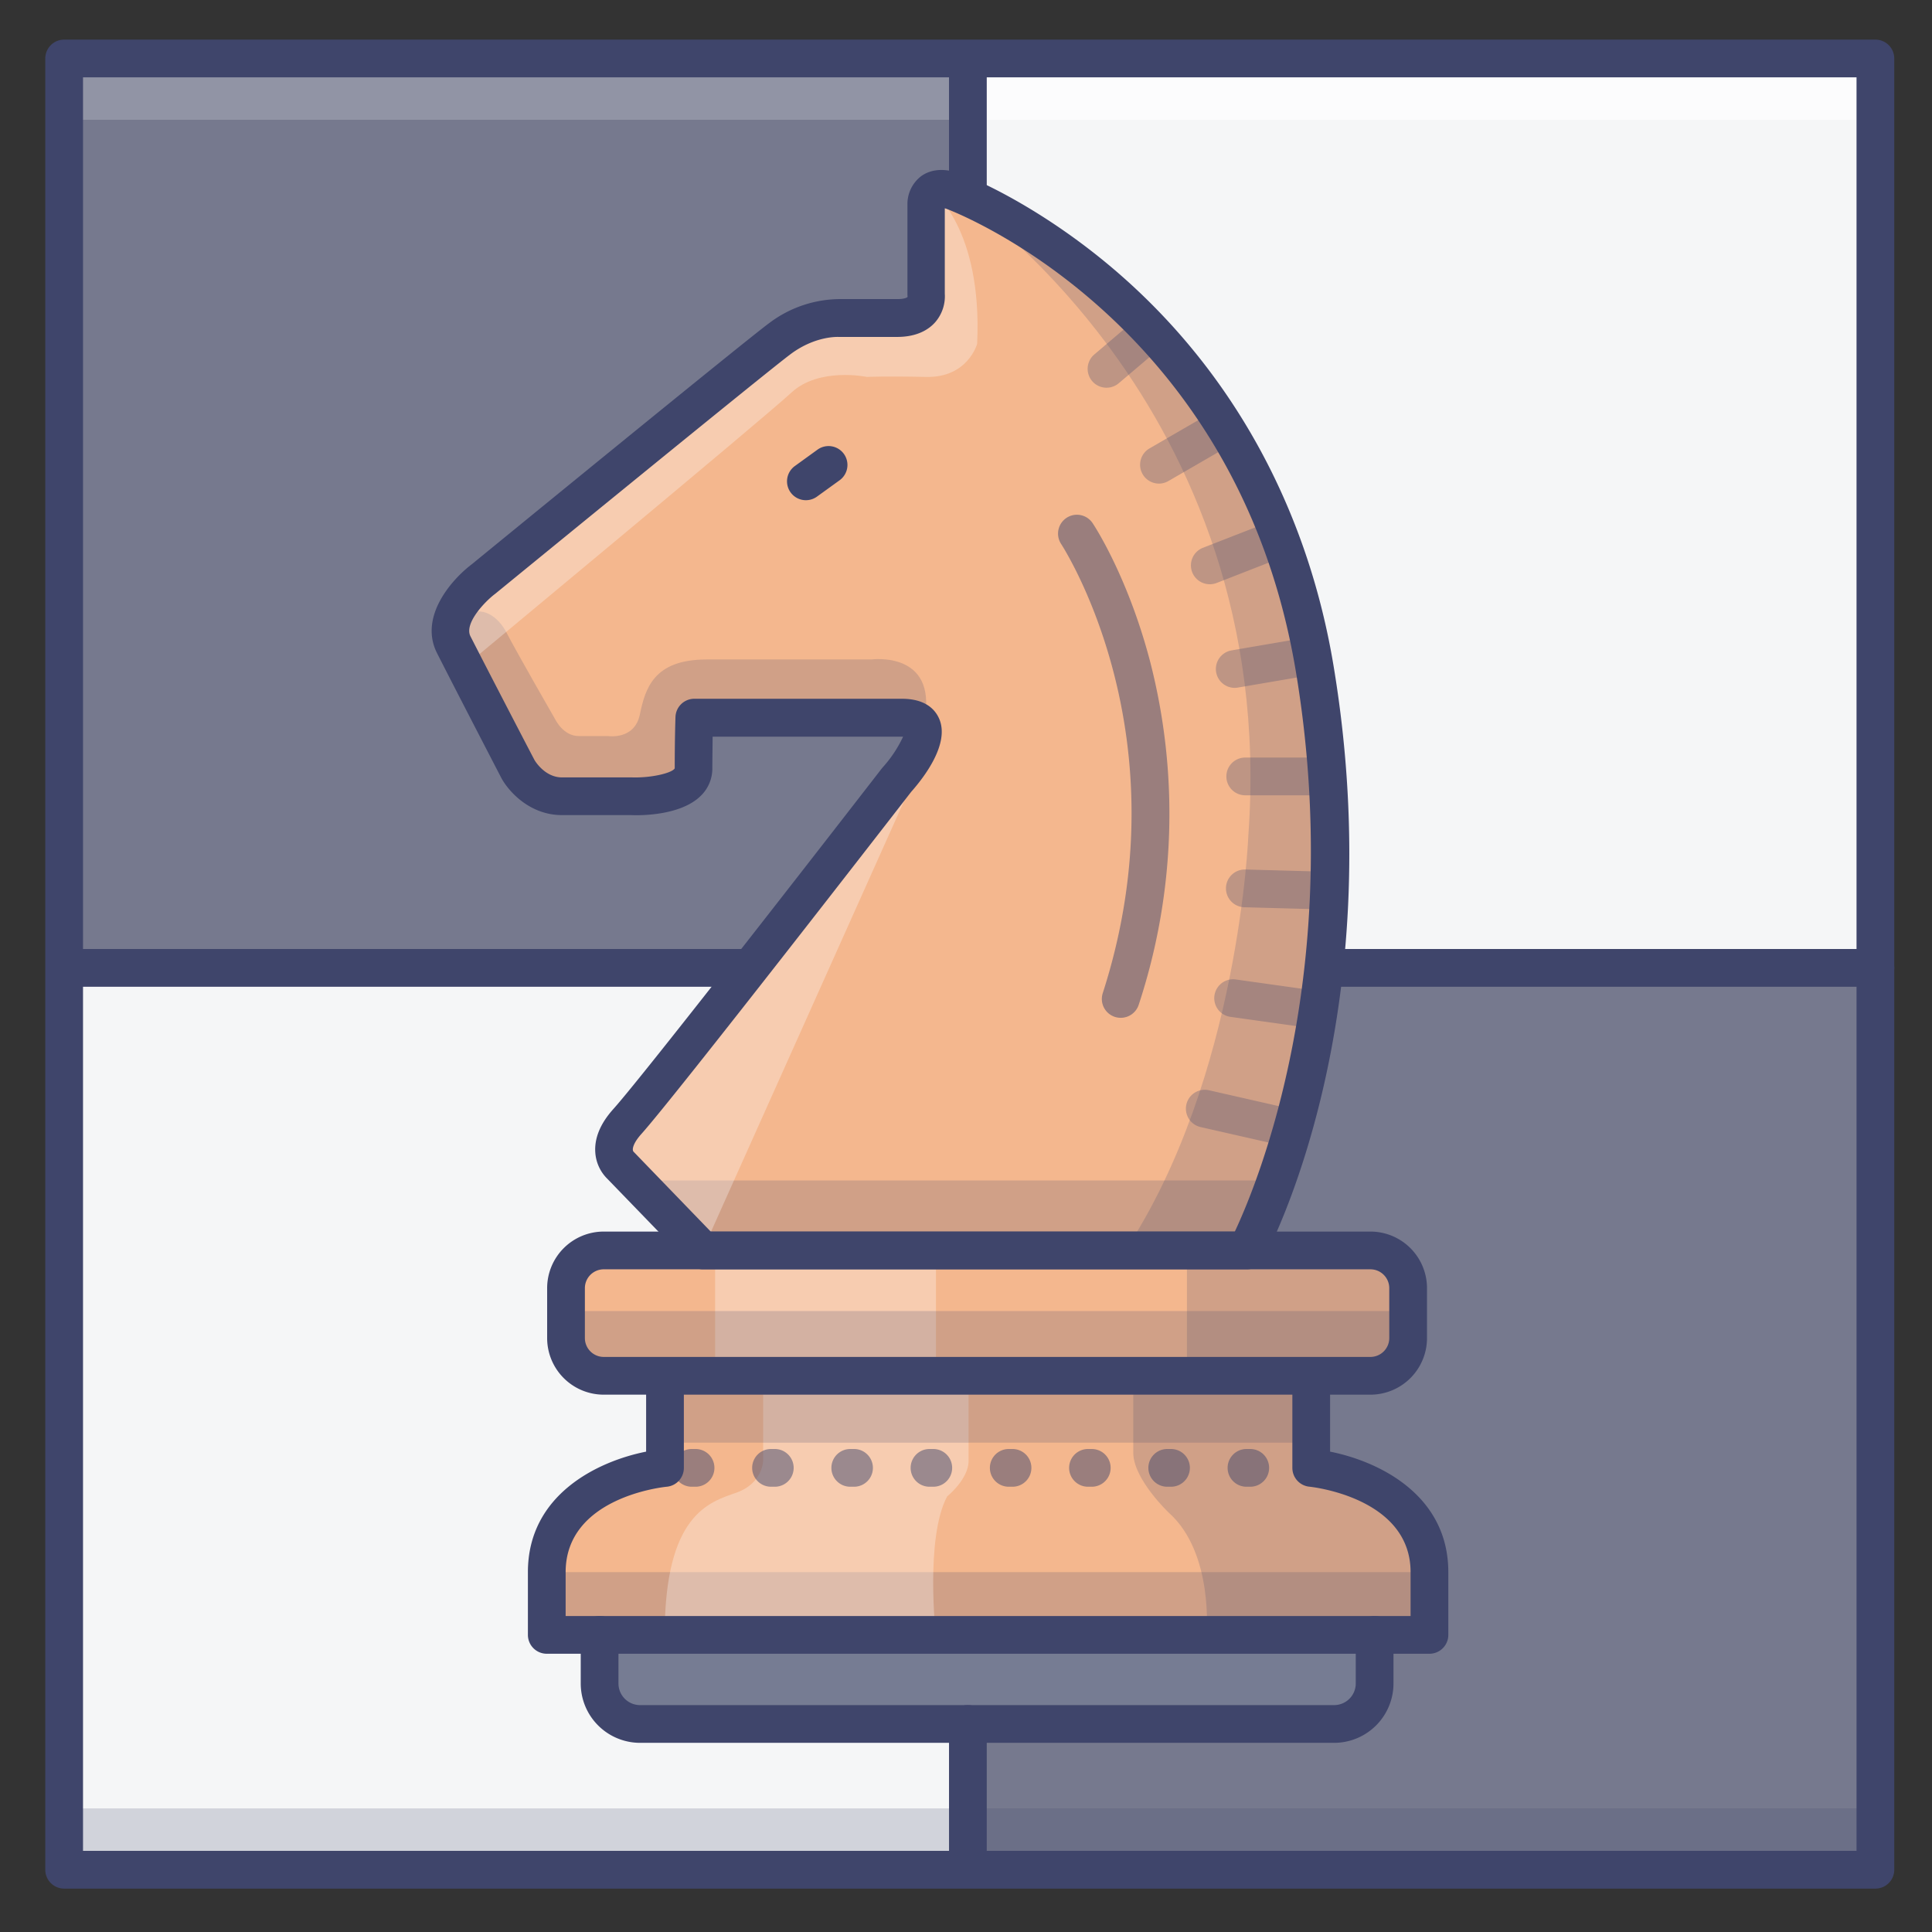 <svg xmlns="http://www.w3.org/2000/svg" viewBox="0 0 512 512"><rect x="0" y="0" width="512" height="512" fill="#333333" stroke="none"/><defs><style>.cls-1{fill:#f5f6f7}.cls-2{fill:#76798e}.cls-3{opacity:.2}.cls-4{fill:#fff}.cls-6{fill:#3f456b}.cls-7{fill:#f4b78e}.cls-8{opacity:.3}.cls-10{opacity:.5}</style></defs><g id="Colors"><g id="_编组_" data-name="&lt;编组&gt;"><path d="M497 15.5v241H256.5v-241H497zM17 256.5h239.5v239H17z" class="cls-1"/><path d="M497 256.5v239H256.5v-239H497zM256.5 16.5v240H17v-241h239.5v1z" class="cls-2"/></g><g class="cls-3"><path d="M256.5 15.5v16.25H17V15.5h239.5z" class="cls-4"/></g><g opacity=".7"><path d="M496.5 15.5v16.25H257V15.5h239.5z" class="cls-4"/></g><g class="cls-3"><path d="M256.5 479.25v16.25H17v-16.25h239.5z" class="cls-6"/></g><g class="cls-3"><path d="M496.5 479.25v16.25H257v-16.25h239.5z" class="cls-6"/></g><path d="M183.9 190.18h55c13.32 0-1.39 16.47-1.39 16.47s-62.21 80.32-71.4 90.57c-6.71 7.48-1.76 11.64-1.76 11.64l21.83 22.52h144.09s33.51-61.45 18-154.4-89.07-124.06-96-126.41S245.3 54 245.3 54v24s.83 6.27-7.63 6.27h-15.12s-7.69-.63-15.9 5.39c-6.26 4.59-78.6 63.75-78.6 63.75s-12.16 9.16-7.9 17.47 17 32.95 17 32.95 3.95 7.16 11.65 7.16h18.45s16.42.58 16.42-7.45.23-13.36.23-13.36z" class="cls-7"/><rect width="223.15" height="33.23" x="149.94" y="331.38" class="cls-7" rx="10" ry="10"/><path d="M176.15 365.14V389s-31.33 2.95-31.33 27.62v16.63h233.92v-16.62c0-24.67-31.33-27.62-31.33-27.62v-23.87" class="cls-7"/><g class="cls-3"><path d="M144.82 416.63h233.93v16.63H144.82z" class="cls-6"/></g><g class="cls-3"><path d="M314.55 331.38h58.53v32.69h-58.53z" class="cls-6"/></g><g class="cls-8"><path d="M189.51 331.38h58.53v32.69h-58.53z" class="cls-4"/></g><g class="cls-3"><path d="M300.33 385v-20.93h47.08v25.24s31.33 4.26 31.33 27.32v16.63h-59s2-21.59-9.89-32.28c0 .02-9.52-8.98-9.52-15.98z" class="cls-6"/></g><g class="cls-3"><path d="M252.24 50.57s86.81 56.06 78.6 170.61c0 0-2.45 64.47-32.63 110.2h32.06s27.56-56.33 22.09-125.62S323.09 84.07 252.24 50.57z" class="cls-6"/></g><g class="cls-3"><path d="M166.86 312.84h172.67l-6.52 18.54H180.54l-13.68-18.54z" class="cls-6"/></g><g class="cls-3"><path d="M121 172.46s-2.68-6.12 2-9.21 9.08.13 11.35 4.61 12.82 22.83 12.82 22.83 2.11 4.37 6.17 4.37h7.79s7 1.13 8.43-5.68 3.57-14.61 17.69-14.61h43.65s17.52-2.4 14.11 15.92H183.9V205s-2.36 5.24-10.14 5.65-26.77 0-26.77 0-6 .65-9.81-6.75S121 172.46 121 172.46" class="cls-6"/></g><g class="cls-3"><path d="M150.48 347.44h222.61v16.63H150.48z" class="cls-6"/></g><g class="cls-8"><path d="M247.07 50.57s13.34 9.9 11.88 40.56c0 0-2.45 9-13.52 8.76s-15.69 0-15.69 0-12.66-2.67-20 4.14-85.91 72-85.91 72-10.06-11 4.18-22.64 77-62.53 77-62.53 8.14-6.61 22.91-6.61h9.71s7.48-.54 7.48-8.49V55.52s-1.32-6.34 1.96-4.95z" class="cls-4"/></g><g class="cls-8"><path d="M246.94 195.87L186.2 331.38l-21.83-22.52 1.76-11.64 80.81-101.35z" class="cls-4"/></g><g class="cls-8"><path d="M202.25 364.42V387s0 6.08-7.15 8.59-18.95 5.72-18.95 37.72H248s-2.86-25.74 3-36.74c0 0 5.68-4.58 5.68-9.39v-23.11z" class="cls-4"/></g><g class="cls-3"><path d="M176.15 365.69h171.27v16.63H176.15z" class="cls-6"/></g><path fill="#767c93" d="M364.21 433.26v12.88a10.75 10.75 0 01-10.73 10.72H169.54a10.75 10.75 0 01-10.72-10.72v-12.88"/><g class="cls-8"><path d="M350.41 210.76H330a5 5 0 010-10h20.4a5 5 0 110 10zM350.83 241h-.13l-20.94-.57a5 5 0 11.27-10L351 231a5 5 0 01-.14 10zM347.66 272.4a4.2 4.2 0 01-.7 0l-20.86-2.92a5 5 0 111.39-9.91l20.86 2.93a5 5 0 01-.69 9.95zM342.46 304.07a5.24 5.24 0 01-1.11-.12l-23.23-5.28a5 5 0 012.22-9.75l23.22 5.28a5 5 0 01-1.1 9.87zM327.18 182.29a5 5 0 01-.85-9.92L346 169a5 5 0 011.7 9.86l-19.7 3.36a5.07 5.07 0 01-.82.07zM320.59 154.83a5 5 0 01-1.82-9.65l18.23-7.11a5 5 0 113.64 9.31l-18.21 7.11a5.06 5.06 0 01-1.84.34zM307.13 128.16a5 5 0 01-2.51-9.32l17.27-10a5 5 0 015 8.65l-17.27 10a5 5 0 01-2.49.67zM293.27 102.75a5 5 0 01-3.27-8.81l11.52-9.78a5 5 0 116.48 7.62l-11.52 9.78a5 5 0 01-3.21 1.19z" class="cls-6"/></g><g class="cls-10"><path d="M297 269.73a5.15 5.15 0 01-1.54-.24 5 5 0 01-3.22-6.29c22.07-68.43-10.7-118.48-11-119a5 5 0 018.31-5.57c.37.55 9.21 13.89 15.15 36.33a161.62 161.62 0 01-2.92 91.28 5 5 0 01-4.78 3.49z" class="cls-6"/></g><g class="cls-10"><path d="M331.33 394h-1a5 5 0 110-10h1a5 5 0 010 10zm-21 0h-1a5 5 0 110-10h1a5 5 0 010 10zm-21 0h-1a5 5 0 110-10h1a5 5 0 010 10zm-21 0h-1a5 5 0 110-10h1a5 5 0 010 10zm-21 0h-1a5 5 0 010-10h1a5 5 0 110 10zm-21 0h-1a5 5 0 010-10h1a5 5 0 110 10zm-21 0h-1a5 5 0 010-10h1a5 5 0 110 10zm-21 0h-1a5 5 0 010-10h1a5 5 0 110 10z" class="cls-6"/></g></g><g id="Lines"><path d="M497 500.5H17a5 5 0 01-5-5v-480a5 5 0 015-5h480a5 5 0 015 5v480a5 5 0 01-5 5zm-475-10h470v-470H22z" class="cls-6"/><path d="M16.5 251.5H198v10H16.5zM497 261.5H351a5 5 0 010-10h146a5 5 0 010 10zM256.5 499.5a5 5 0 01-5-5v-37.63a5 5 0 0110 0v37.63a5 5 0 01-5 5zM251.5 16.5h10v35.25h-10z" class="cls-6"/><path d="M330.35 336.38H186.28a5 5 0 01-3.59-1.52L161 312.44a10.78 10.78 0 01-3.24-7c-.27-3.82 1.34-7.7 4.77-11.52 9-10 70.55-89.48 71.17-90.29l.22-.26a32.73 32.73 0 005.41-8.14h-50.48c0 2.21-.07 5.07-.07 8.38a10.08 10.08 0 01-3.18 7.4c-5.34 5.16-16 5.12-18.32 5h-18.37c-8.41 0-14-6.12-16-9.74l-.06-.12c-.13-.24-12.83-24.74-17-33-4.85-9.46 3.5-19.31 9.26-23.68 3.87-3.17 72.49-59.27 78.74-63.85a31.31 31.31 0 0119-6.36h15c1.75 0 2.47-.37 2.59-.51l.09-.1a4.89 4.89 0 01-.05-.66V54a9.29 9.29 0 013.67-7.34c1.79-1.28 5-2.46 9.88-.79 6.11 2.08 26.4 11.56 46.57 30.31 27.91 25.93 46.15 60.52 52.76 100 15.64 93.57-17.12 155-18.52 157.61a5 5 0 01-4.49 2.59zm-142-10h138.89c5.9-12.52 29.44-69.09 16.15-148.58-15.7-93.91-91.91-122.24-92.68-122.5l-.33-.1v22.6a10.51 10.51 0 01-2.52 7.57c-1.57 1.79-4.59 3.92-10.11 3.92h-15.53c-.19 0-6.07-.3-12.53 4.43-6.08 4.46-77.67 63-78.39 63.59l-.16.12c-2.74 2.09-8.19 7.83-6.46 11.2 4.07 8 16.12 31.21 17 32.84.24.4 2.83 4.55 7.26 4.55h18.62c5.19.15 10.62-1.2 11.25-2.4 0-8.08.19-13.4.2-13.63a5 5 0 015-4.81h55c6.21 0 8.78 2.83 9.84 5.2 3 6.66-4.07 15.74-7.38 19.47-3.75 4.84-62.43 80.56-71.53 90.7-2.17 2.43-2.26 3.79-2.23 4.15a1 1 0 00.15.48l.2.2zM250.38 54v.17a.81.81 0 000-.17z" class="cls-6"/><path d="M363.17 369.6H160a15 15 0 01-15-15v-13.22a15 15 0 0115-15h203.17a15 15 0 0115 15v13.22a15 15 0 01-15 15zM160 336.38a5 5 0 00-5 5v13.22a5 5 0 005 5h203.17a5 5 0 005-5v-13.22a5 5 0 00-5-5z" class="cls-6"/><path d="M378.82 438.26H144.9a5 5 0 01-5-5v-16.63c0-20.53 18.5-29.38 31.33-31.93v-19.56a5 5 0 0110 0V389a5 5 0 01-4.53 5c-1.09.1-26.8 2.86-26.8 22.64v11.63h223.92v-11.64c0-19.89-26.53-22.62-26.79-22.64a5 5 0 01-4.54-5v-23.85a5 5 0 0110 0v19.56c12.83 2.55 31.33 11.4 31.33 31.93v16.63a5 5 0 01-5 5z" class="cls-6"/><path d="M353.56 461.87H169.62a15.74 15.74 0 01-15.72-15.73v-12.88a5 5 0 0110 0v12.88a5.73 5.73 0 005.72 5.73h183.94a5.74 5.74 0 005.73-5.73v-12.88a5 5 0 0110 0v12.88a15.75 15.75 0 01-15.73 15.73zM213.5 132.56a5 5 0 01-2.93-9l6.08-4.4a5 5 0 015.86 8.11l-6.09 4.4a5 5 0 01-2.92.89z" class="cls-6"/></g></svg>